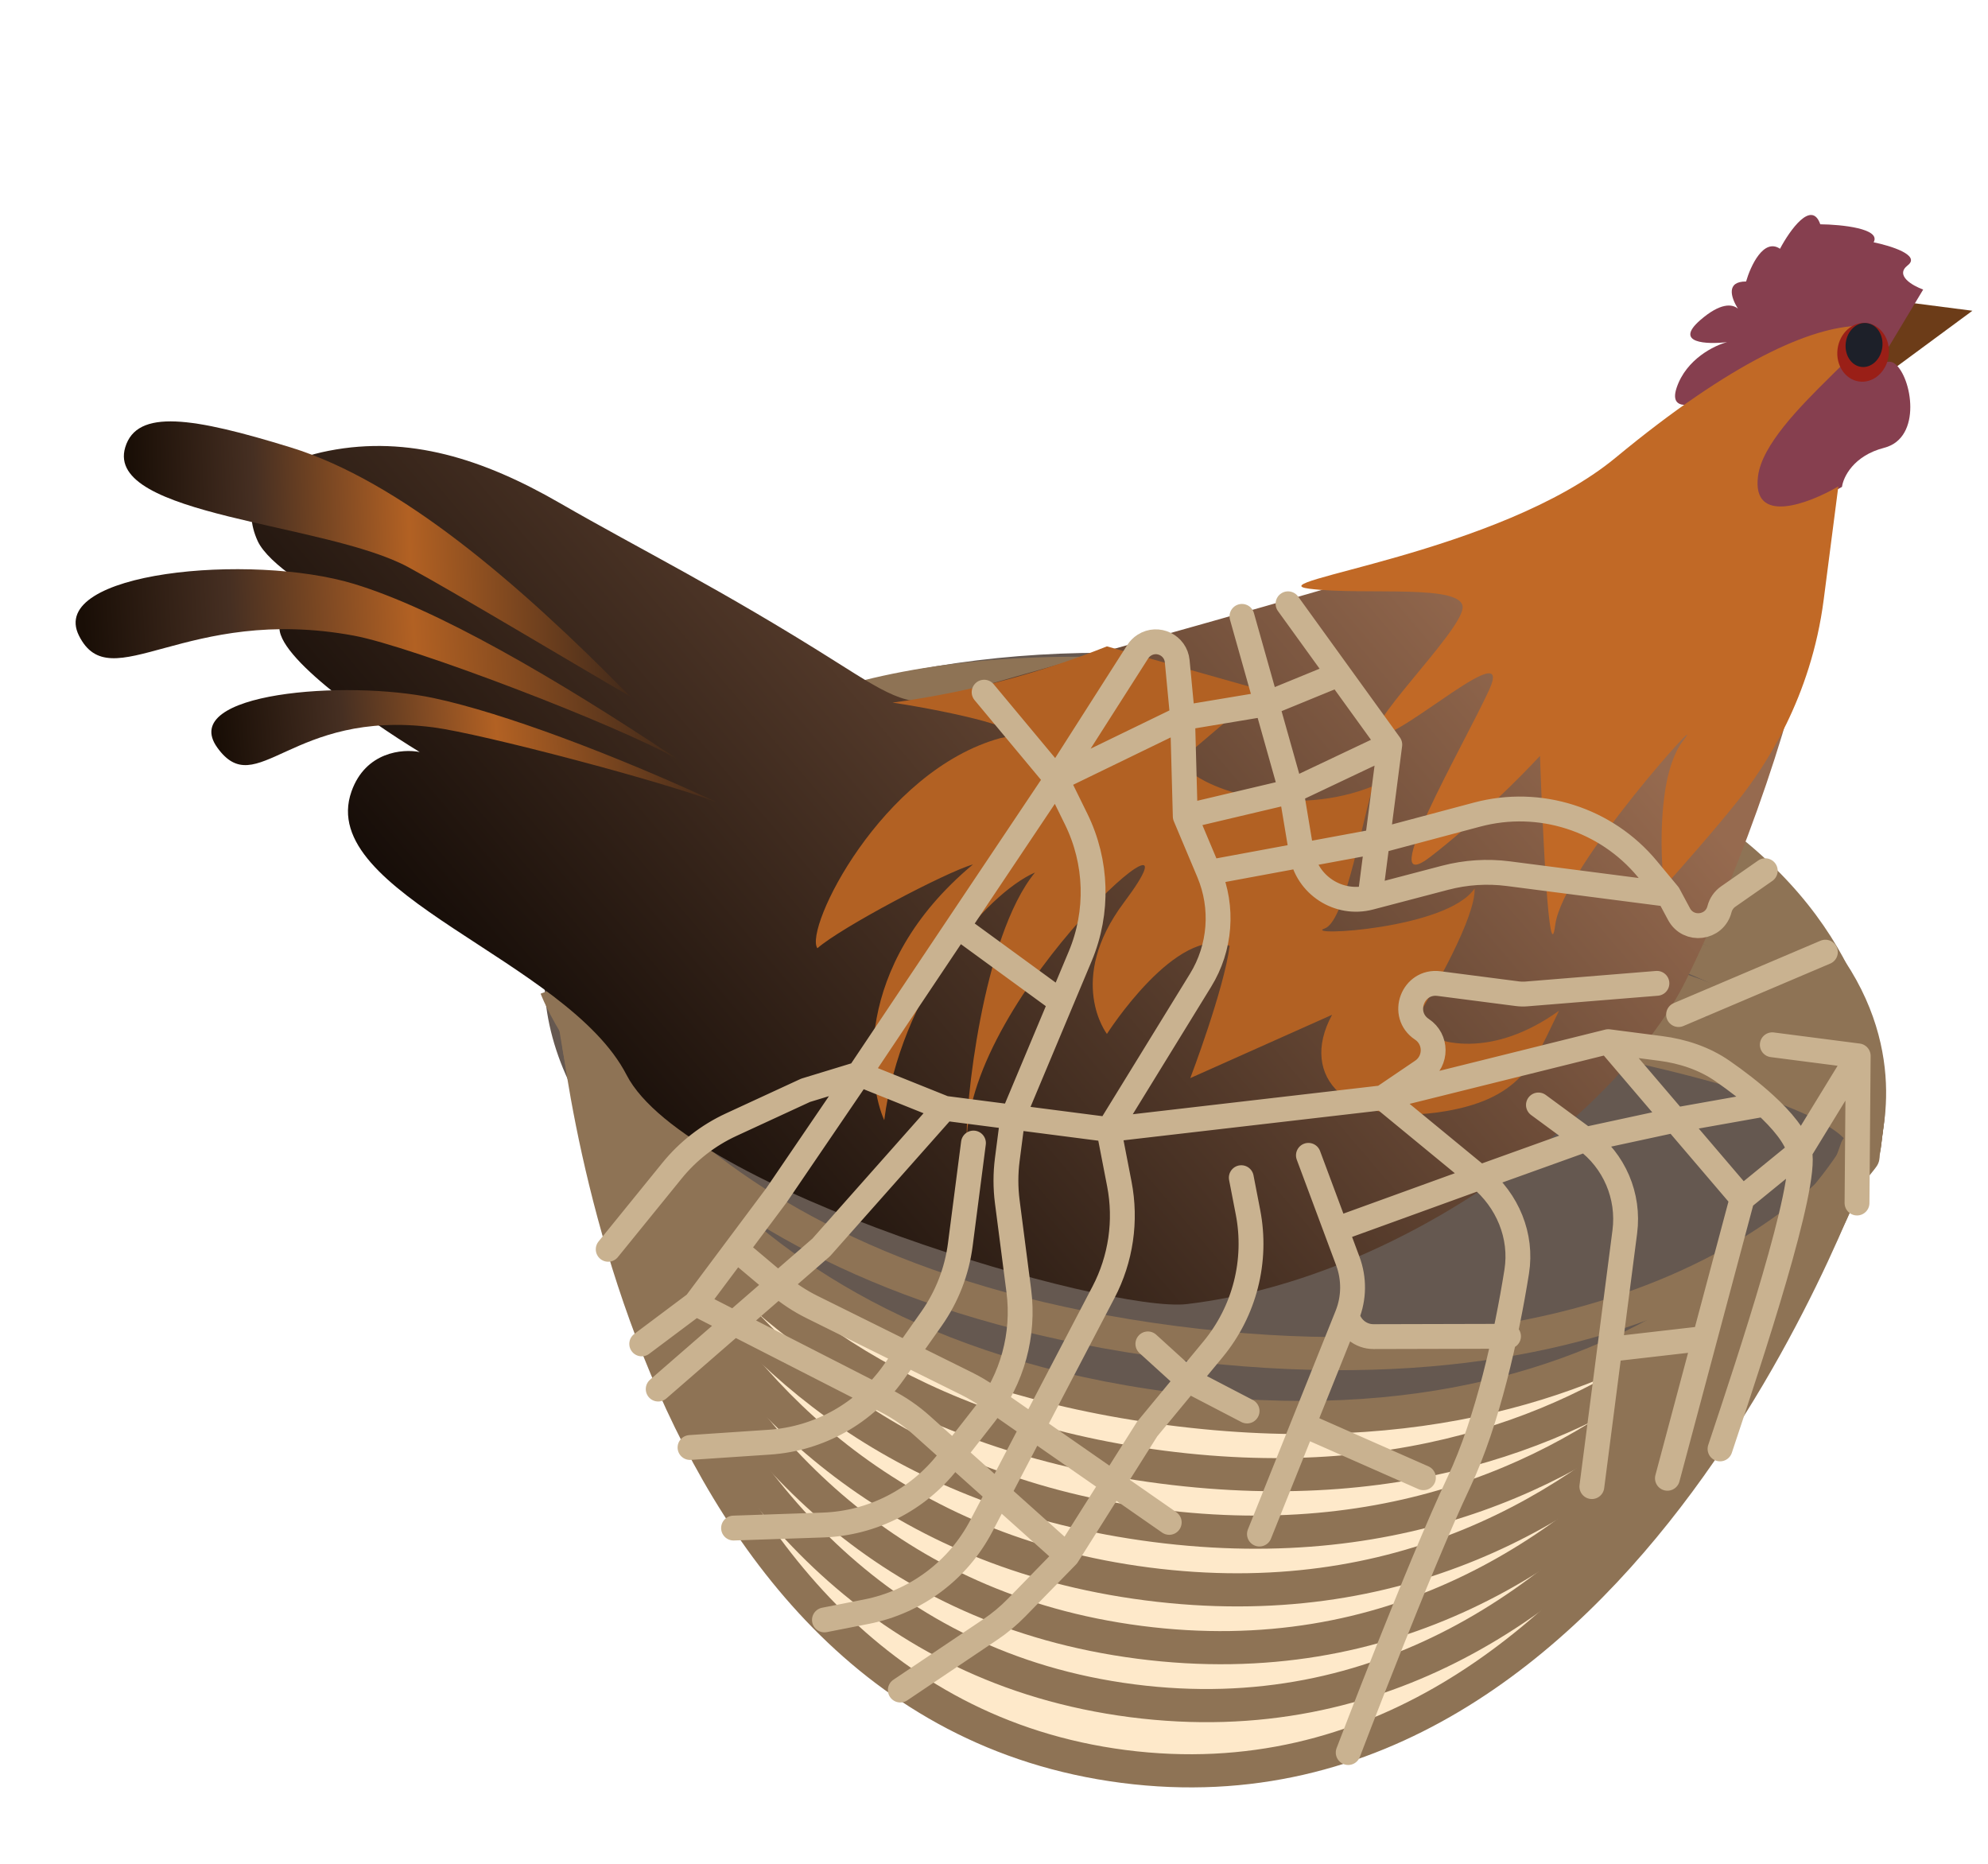 <?xml version="1.0" encoding="UTF-8"?> <svg xmlns="http://www.w3.org/2000/svg" width="240" height="225" viewBox="0 0 240 225" fill="none"><path d="M67.601 115.736L80.926 170.163C102.255 218.41 160.001 232.153 196.422 187.923L225.123 137.989L67.601 115.736Z" fill="#FEE9CA"></path><ellipse cx="79.982" cy="45.323" rx="79.982" ry="45.323" transform="matrix(-0.992 -0.128 -0.128 0.992 230.408 90.193)" fill="#655850"></ellipse><path d="M222.243 138.031C222.595 136.984 223.729 136.42 224.776 136.772C225.823 137.124 226.387 138.258 226.035 139.305L222.243 138.031ZM224.139 138.668C226.035 139.305 226.035 139.306 226.034 139.307C226.034 139.308 226.034 139.309 226.033 139.311C226.032 139.314 226.03 139.319 226.028 139.325C226.024 139.336 226.019 139.353 226.011 139.375C225.997 139.418 225.975 139.48 225.947 139.562C225.89 139.725 225.806 139.963 225.694 140.272C225.471 140.889 225.138 141.787 224.693 142.924C223.804 145.196 222.468 148.425 220.675 152.272C217.091 159.958 211.665 170.143 204.3 180.096C189.617 199.938 166.868 219.302 135.382 215.231L135.895 211.264C165.218 215.056 186.719 197.13 201.085 177.717C208.244 168.042 213.541 158.108 217.05 150.582C218.802 146.822 220.105 143.671 220.968 141.466C221.399 140.364 221.72 139.498 221.933 138.912C222.039 138.618 222.117 138.395 222.169 138.246C222.195 138.172 222.214 138.116 222.226 138.08C222.233 138.062 222.237 138.049 222.24 138.041C222.241 138.037 222.242 138.034 222.243 138.032C222.243 138.031 222.243 138.031 222.243 138.031C222.243 138.031 222.243 138.031 224.139 138.668ZM135.382 215.231C103.896 211.159 86.822 186.645 77.669 163.72C73.079 152.221 70.422 140.99 68.912 132.645C68.156 128.469 67.685 125.007 67.404 122.583C67.263 121.37 67.169 120.417 67.11 119.764C67.081 119.437 67.06 119.185 67.046 119.013C67.04 118.927 67.035 118.861 67.032 118.815C67.03 118.792 67.029 118.775 67.028 118.763C67.027 118.756 67.027 118.752 67.027 118.748C67.027 118.746 67.027 118.745 67.026 118.744C67.026 118.742 67.026 118.741 69.022 118.608C71.017 118.474 71.017 118.474 71.017 118.474C71.017 118.474 71.017 118.475 71.017 118.475C71.018 118.477 71.018 118.48 71.018 118.485C71.019 118.493 71.02 118.507 71.021 118.526C71.024 118.564 71.028 118.623 71.034 118.701C71.047 118.858 71.066 119.094 71.094 119.405C71.15 120.026 71.24 120.945 71.377 122.121C71.65 124.473 72.109 127.851 72.847 131.933C74.326 140.105 76.922 151.059 81.384 162.237C90.339 184.666 106.572 207.472 135.895 211.264L135.382 215.231Z" fill="#8E7355"></path><path d="M222.143 138.87C222.518 137.831 223.664 137.293 224.703 137.667C225.742 138.042 226.281 139.188 225.906 140.227L222.143 138.87ZM224.025 139.549C225.906 140.227 225.906 140.228 225.905 140.23C225.905 140.23 225.905 140.232 225.904 140.233C225.903 140.237 225.901 140.241 225.899 140.246C225.895 140.257 225.89 140.272 225.883 140.292C225.868 140.331 225.847 140.388 225.82 140.461C225.765 140.608 225.683 140.823 225.575 141.1C225.36 141.654 225.038 142.459 224.607 143.476C223.747 145.511 222.453 148.399 220.71 151.835C217.226 158.702 211.933 167.792 204.697 176.646C190.242 194.335 167.785 211.356 136.408 207.298L136.921 203.331C166.353 207.137 187.576 191.275 201.599 174.115C208.602 165.546 213.747 156.719 217.142 150.026C218.838 146.682 220.094 143.88 220.923 141.918C221.338 140.938 221.645 140.169 221.848 139.648C221.95 139.388 222.025 139.189 222.074 139.058C222.099 138.993 222.117 138.944 222.128 138.912C222.134 138.897 222.138 138.885 222.141 138.878C222.142 138.875 222.143 138.872 222.143 138.871C222.144 138.87 222.144 138.87 222.144 138.87C222.144 138.87 222.143 138.87 224.025 139.549ZM136.408 207.298C105.031 203.241 87.643 181.067 78.163 160.283C73.418 149.879 70.61 139.741 68.988 132.215C68.177 128.448 67.66 125.325 67.345 123.139C67.188 122.045 67.081 121.185 67.013 120.594C66.98 120.299 66.956 120.071 66.94 119.915C66.932 119.837 66.926 119.777 66.922 119.735C66.92 119.714 66.918 119.698 66.917 119.687C66.917 119.681 66.916 119.676 66.916 119.673C66.916 119.671 66.916 119.67 66.916 119.669C66.916 119.667 66.915 119.666 68.908 119.489C70.9 119.311 70.9 119.311 70.9 119.311C70.9 119.311 70.9 119.311 70.9 119.312C70.9 119.313 70.9 119.316 70.9 119.319C70.901 119.327 70.902 119.339 70.904 119.356C70.907 119.389 70.912 119.441 70.919 119.511C70.933 119.65 70.956 119.861 70.987 120.138C71.051 120.693 71.153 121.516 71.305 122.569C71.608 124.677 72.109 127.707 72.898 131.372C74.48 138.709 77.21 148.554 81.802 158.623C90.999 178.786 107.489 199.525 136.921 203.331L136.408 207.298Z" fill="#8E7355"></path><path d="M222.159 138.83C222.555 137.799 223.713 137.286 224.744 137.682C225.774 138.079 226.288 139.237 225.891 140.268L222.159 138.83ZM224.025 139.549C225.891 140.268 225.891 140.269 225.89 140.27C225.89 140.271 225.89 140.272 225.889 140.274C225.888 140.277 225.886 140.281 225.884 140.286C225.88 140.296 225.875 140.31 225.868 140.328C225.853 140.364 225.833 140.416 225.806 140.483C225.752 140.618 225.673 140.813 225.568 141.065C225.358 141.568 225.044 142.299 224.625 143.221C223.788 145.066 222.526 147.681 220.822 150.79C217.418 157.002 212.228 165.214 205.094 173.189C190.822 189.143 168.604 204.293 137.32 200.247L137.833 196.28C167.357 200.099 188.364 185.891 202.113 170.522C208.99 162.835 214.012 154.894 217.315 148.868C218.965 145.858 220.182 143.333 220.983 141.567C221.384 140.685 221.681 139.992 221.876 139.525C221.974 139.291 222.046 139.113 222.093 138.996C222.116 138.937 222.134 138.894 222.144 138.866C222.15 138.852 222.154 138.842 222.156 138.836C222.157 138.833 222.158 138.831 222.159 138.83C222.159 138.83 222.159 138.83 222.159 138.829C222.159 138.83 222.159 138.83 224.025 139.549ZM137.32 200.247C106.035 196.202 88.402 175.898 78.658 156.838C73.787 147.311 70.858 138.049 69.145 131.175C68.288 127.735 67.734 124.885 67.393 122.888C67.222 121.889 67.105 121.103 67.03 120.562C66.992 120.292 66.965 120.083 66.947 119.939C66.938 119.868 66.932 119.812 66.927 119.774C66.925 119.754 66.923 119.739 66.922 119.729C66.921 119.723 66.921 119.719 66.921 119.716C66.92 119.714 66.92 119.712 66.92 119.712C66.92 119.71 66.92 119.709 68.908 119.489C70.895 119.268 70.895 119.268 70.895 119.268C70.895 119.268 70.895 119.268 70.895 119.268C70.896 119.27 70.896 119.272 70.896 119.275C70.897 119.281 70.898 119.292 70.9 119.307C70.903 119.336 70.909 119.383 70.917 119.445C70.932 119.571 70.957 119.761 70.992 120.012C71.061 120.514 71.172 121.259 71.336 122.215C71.662 124.126 72.197 126.877 73.026 130.208C74.688 136.876 77.524 145.833 82.219 155.017C91.607 173.378 108.308 192.462 137.833 196.28L137.32 200.247Z" fill="#8E7355"></path><path d="M222.178 138.782C222.602 137.762 223.772 137.278 224.792 137.702C225.812 138.126 226.296 139.296 225.872 140.316L222.178 138.782ZM224.025 139.549C225.872 140.316 225.871 140.317 225.871 140.318C225.871 140.319 225.87 140.321 225.869 140.322C225.868 140.325 225.867 140.329 225.865 140.334C225.861 140.343 225.855 140.356 225.848 140.373C225.834 140.406 225.814 140.453 225.788 140.514C225.735 140.635 225.658 140.812 225.555 141.038C225.35 141.492 225.045 142.148 224.637 142.976C223.822 144.631 222.592 146.974 220.927 149.755C217.599 155.312 212.513 162.646 205.48 169.738C191.391 183.945 169.42 197.23 138.231 193.197L138.744 189.23C168.365 193.06 189.162 180.513 202.64 166.922C209.39 160.115 214.286 153.058 217.495 147.7C219.098 145.023 220.276 142.777 221.05 141.207C221.437 140.422 221.722 139.807 221.909 139.393C222.003 139.185 222.072 139.028 222.117 138.925C222.139 138.873 222.155 138.835 222.165 138.811C222.17 138.799 222.174 138.791 222.176 138.786C222.177 138.783 222.178 138.782 222.178 138.781C222.178 138.781 222.178 138.781 222.178 138.781C222.178 138.781 222.178 138.782 224.025 139.549ZM138.231 193.197C107.043 189.163 89.174 170.726 79.163 153.403C74.165 144.755 71.112 136.368 69.308 130.147C68.404 127.034 67.812 124.455 67.444 122.647C67.259 121.743 67.131 121.031 67.049 120.54C67.007 120.295 66.978 120.105 66.957 119.974C66.948 119.908 66.94 119.857 66.935 119.822C66.932 119.804 66.93 119.79 66.929 119.78C66.928 119.775 66.928 119.771 66.927 119.767C66.927 119.766 66.927 119.764 66.927 119.763C66.926 119.762 66.926 119.761 68.908 119.489C70.889 119.217 70.889 119.216 70.889 119.216C70.889 119.216 70.889 119.216 70.889 119.216C70.889 119.217 70.889 119.218 70.89 119.221C70.89 119.226 70.892 119.236 70.894 119.249C70.897 119.274 70.903 119.315 70.912 119.371C70.929 119.482 70.956 119.652 70.993 119.876C71.069 120.324 71.189 120.992 71.363 121.849C71.712 123.564 72.28 126.036 73.149 129.033C74.889 135.031 77.83 143.101 82.626 151.401C92.203 167.974 109.124 185.399 138.744 189.23L138.231 193.197Z" fill="#8E7355"></path><path d="M222.204 138.722C222.66 137.716 223.846 137.271 224.851 137.728C225.857 138.184 226.303 139.37 225.846 140.375L222.204 138.722ZM224.025 139.549C225.846 140.375 225.846 140.376 225.845 140.378C225.845 140.378 225.844 140.38 225.843 140.381C225.842 140.384 225.84 140.388 225.838 140.392C225.834 140.401 225.829 140.413 225.822 140.428C225.808 140.458 225.788 140.501 225.762 140.555C225.711 140.664 225.635 140.822 225.535 141.023C225.335 141.427 225.038 142.009 224.641 142.742C223.846 144.207 222.648 146.278 221.02 148.731C217.767 153.634 212.782 160.088 205.85 166.295C191.95 178.739 170.233 190.167 139.143 186.146L139.656 182.179C169.375 186.022 189.97 175.143 203.182 163.315C209.804 157.385 214.574 151.211 217.687 146.52C219.242 144.176 220.38 142.208 221.125 140.835C221.497 140.148 221.771 139.61 221.95 139.249C222.04 139.068 222.105 138.932 222.147 138.843C222.168 138.799 222.184 138.766 222.193 138.746C222.198 138.736 222.201 138.728 222.203 138.725C222.204 138.723 222.204 138.721 222.204 138.721C222.204 138.721 222.204 138.721 222.204 138.721C222.204 138.722 222.204 138.722 224.025 139.549ZM139.143 186.146C108.053 182.125 89.957 165.549 79.681 149.978C74.555 142.212 71.377 134.703 69.478 129.134C68.528 126.347 67.896 124.04 67.5 122.42C67.302 121.61 67.162 120.972 67.072 120.531C67.027 120.31 66.994 120.139 66.972 120.02C66.96 119.961 66.952 119.915 66.946 119.882C66.943 119.866 66.941 119.853 66.939 119.843C66.938 119.838 66.938 119.834 66.937 119.831C66.937 119.83 66.937 119.828 66.936 119.827C66.936 119.826 66.936 119.825 68.908 119.489C70.879 119.153 70.879 119.152 70.879 119.151C70.879 119.152 70.879 119.151 70.879 119.151C70.879 119.152 70.879 119.153 70.88 119.155C70.88 119.159 70.882 119.167 70.884 119.178C70.888 119.2 70.894 119.235 70.903 119.284C70.921 119.381 70.95 119.529 70.99 119.727C71.072 120.122 71.2 120.711 71.385 121.47C71.756 122.988 72.356 125.181 73.264 127.843C75.081 133.171 78.123 140.356 83.02 147.775C92.787 162.575 109.937 178.336 139.656 182.179L139.143 186.146Z" fill="#8E7355"></path><path d="M222.239 138.648C222.736 137.662 223.939 137.266 224.925 137.763C225.912 138.26 226.308 139.463 225.811 140.449L222.239 138.648ZM224.025 139.549C225.811 140.449 225.81 140.45 225.809 140.452C225.809 140.452 225.808 140.454 225.808 140.455C225.806 140.458 225.805 140.461 225.802 140.466C225.798 140.474 225.793 140.485 225.786 140.498C225.772 140.525 225.752 140.563 225.726 140.612C225.675 140.708 225.601 140.847 225.504 141.024C225.309 141.377 225.019 141.885 224.631 142.524C223.856 143.8 222.688 145.598 221.097 147.723C217.915 151.971 213.031 157.54 206.2 162.857C192.499 173.522 171.045 183.103 140.055 179.095L140.568 175.128C170.387 178.984 190.79 169.784 203.743 159.701C210.239 154.645 214.881 149.349 217.895 145.325C219.401 143.314 220.497 141.625 221.213 140.447C221.57 139.859 221.832 139.398 222.002 139.091C222.087 138.937 222.149 138.821 222.188 138.746C222.208 138.709 222.222 138.682 222.23 138.665C222.235 138.657 222.237 138.652 222.239 138.649C222.24 138.647 222.24 138.647 222.24 138.647C222.24 138.646 222.24 138.647 222.24 138.647C222.239 138.648 222.239 138.648 224.025 139.549ZM140.055 179.095C109.065 175.087 90.754 160.364 80.217 146.565C74.963 139.685 71.656 133.056 69.66 128.139C68.662 125.679 67.989 123.643 67.564 122.211C67.352 121.496 67.201 120.931 67.102 120.539C67.053 120.343 67.016 120.19 66.992 120.084C66.979 120.031 66.97 119.989 66.963 119.959C66.96 119.944 66.957 119.932 66.955 119.923C66.954 119.919 66.954 119.915 66.953 119.912C66.953 119.91 66.952 119.909 66.952 119.908C66.952 119.907 66.951 119.905 68.908 119.489C70.864 119.072 70.864 119.071 70.863 119.071C70.864 119.071 70.863 119.07 70.863 119.07C70.863 119.07 70.864 119.071 70.864 119.073C70.865 119.076 70.866 119.082 70.868 119.091C70.872 119.109 70.879 119.139 70.888 119.18C70.907 119.262 70.938 119.39 70.981 119.56C71.067 119.901 71.203 120.413 71.399 121.073C71.791 122.394 72.421 124.307 73.366 126.634C75.257 131.292 78.4 137.595 83.396 144.137C93.358 157.183 110.749 171.272 140.568 175.128L140.055 179.095Z" fill="#8E7355"></path><path d="M222.29 138.554C222.839 137.596 224.061 137.264 225.019 137.814C225.978 138.363 226.309 139.585 225.76 140.543L222.29 138.554ZM224.025 139.549C225.76 140.543 225.759 140.545 225.759 140.546C225.758 140.547 225.757 140.548 225.757 140.549C225.755 140.552 225.753 140.555 225.751 140.559C225.747 140.567 225.741 140.576 225.734 140.589C225.72 140.613 225.7 140.646 225.674 140.688C225.624 140.773 225.551 140.892 225.455 141.044C225.264 141.348 224.981 141.782 224.602 142.325C223.846 143.412 222.706 144.937 221.15 146.732C218.038 150.322 213.253 155.003 206.526 159.425C193.037 168.292 171.857 176.039 140.967 172.044L141.48 168.077C171.398 171.946 191.619 164.437 204.329 156.083C210.701 151.894 215.215 147.472 218.127 144.112C219.583 142.433 220.636 141.021 221.32 140.039C221.662 139.549 221.911 139.166 222.071 138.912C222.151 138.784 222.209 138.689 222.245 138.629C222.264 138.599 222.276 138.577 222.284 138.565C222.287 138.558 222.29 138.554 222.291 138.553C222.291 138.552 222.291 138.552 222.291 138.552C222.291 138.552 222.291 138.553 222.291 138.553C222.29 138.553 222.29 138.554 224.025 139.549ZM140.967 172.044C110.076 168.049 91.564 155.17 80.775 143.163C75.394 137.175 71.957 131.431 69.861 127.167C68.812 125.035 68.098 123.27 67.643 122.027C67.415 121.406 67.252 120.914 67.144 120.571C67.09 120.4 67.05 120.266 67.022 120.171C67.009 120.124 66.998 120.087 66.99 120.06C66.987 120.046 66.984 120.035 66.981 120.027C66.98 120.022 66.979 120.019 66.978 120.016C66.978 120.014 66.978 120.013 66.977 120.012C66.977 120.01 66.977 120.009 68.908 119.489C70.839 118.969 70.838 118.967 70.838 118.967C70.838 118.966 70.838 118.966 70.838 118.966C70.838 118.965 70.838 118.966 70.838 118.967C70.839 118.968 70.84 118.973 70.842 118.98C70.846 118.994 70.853 119.018 70.863 119.052C70.882 119.119 70.914 119.226 70.959 119.37C71.05 119.656 71.193 120.09 71.399 120.651C71.81 121.774 72.47 123.408 73.451 125.402C75.412 129.392 78.653 134.817 83.75 140.489C93.916 151.802 111.562 164.208 141.48 168.077L140.967 172.044Z" fill="#8E7355"></path><path d="M223.267 138.517C223.9 137.612 225.147 137.391 226.052 138.024C226.957 138.656 227.178 139.903 226.546 140.809L223.267 138.517ZM224.906 139.663C226.546 140.809 226.545 140.81 226.544 140.811C226.543 140.812 226.542 140.814 226.541 140.815C226.539 140.817 226.537 140.82 226.535 140.824C226.53 140.831 226.524 140.839 226.516 140.85C226.501 140.871 226.481 140.899 226.455 140.934C226.403 141.004 226.33 141.102 226.234 141.226C226.043 141.473 225.763 141.823 225.388 142.258C224.64 143.129 223.514 144.341 221.974 145.76C218.894 148.598 214.154 152.259 207.453 155.651C194.027 162.446 172.845 168.102 141.552 164.055L142.065 160.088C172.618 164.039 192.984 158.491 205.646 152.082C211.988 148.872 216.427 145.431 219.264 142.818C220.683 141.511 221.701 140.411 222.356 139.649C222.684 139.269 222.92 138.973 223.071 138.779C223.146 138.682 223.199 138.61 223.232 138.565C223.248 138.543 223.259 138.528 223.265 138.52C223.268 138.516 223.269 138.514 223.27 138.513C223.27 138.513 223.27 138.513 223.269 138.514C223.269 138.514 223.269 138.515 223.268 138.515C223.268 138.516 223.267 138.517 224.906 139.663ZM141.552 164.055C110.259 160.008 91.213 149.15 79.957 139.163C74.339 134.178 70.687 129.432 68.429 125.903C67.301 124.139 66.521 122.68 66.019 121.648C65.767 121.132 65.585 120.723 65.463 120.435C65.402 120.291 65.356 120.177 65.324 120.096C65.308 120.056 65.295 120.023 65.286 119.999C65.281 119.987 65.278 119.977 65.275 119.969C65.273 119.965 65.272 119.962 65.271 119.959C65.27 119.958 65.269 119.956 65.269 119.955C65.269 119.953 65.268 119.952 67.145 119.261C69.022 118.57 69.021 118.569 69.021 118.567C69.021 118.567 69.02 118.566 69.02 118.566C69.02 118.565 69.02 118.565 69.02 118.565C69.02 118.566 69.021 118.568 69.023 118.573C69.027 118.582 69.033 118.6 69.043 118.626C69.064 118.677 69.097 118.76 69.145 118.873C69.241 119.099 69.395 119.445 69.615 119.897C70.054 120.799 70.759 122.123 71.799 123.748C73.877 126.996 77.295 131.453 82.612 136.171C93.227 145.59 111.512 156.137 142.065 160.088L141.552 164.055Z" fill="#8E7355"></path><path d="M223.2 138.001C222.318 138.666 222.142 139.92 222.807 140.802C223.472 141.684 224.726 141.86 225.608 141.195L223.2 138.001ZM224.404 139.598C225.608 141.195 225.611 141.193 225.614 141.19C225.616 141.189 225.619 141.187 225.621 141.185C225.625 141.182 225.63 141.178 225.635 141.174C225.645 141.167 225.655 141.158 225.667 141.149C225.69 141.131 225.717 141.109 225.746 141.083C225.804 141.033 225.875 140.968 225.954 140.889C226.109 140.732 226.303 140.507 226.488 140.214C226.866 139.615 227.21 138.704 227.043 137.571C226.721 135.393 224.701 133.385 220.684 131.386C212.437 127.283 193.007 121.872 148.204 116.078L147.691 120.045C192.533 125.844 211.331 131.201 218.902 134.968C222.793 136.904 223.078 138.107 223.086 138.155C223.086 138.16 223.084 138.142 223.091 138.115C223.094 138.104 223.097 138.096 223.099 138.09C223.102 138.085 223.103 138.082 223.104 138.082C223.104 138.082 223.103 138.082 223.103 138.083C223.103 138.083 223.104 138.082 223.107 138.078C223.111 138.074 223.119 138.067 223.133 138.055C223.14 138.049 223.149 138.041 223.16 138.032C223.165 138.028 223.172 138.023 223.178 138.018C223.182 138.015 223.185 138.012 223.189 138.01C223.191 138.008 223.193 138.006 223.194 138.005C223.197 138.003 223.2 138.001 224.404 139.598ZM148.204 116.078C103.402 110.284 83.235 110.574 74.216 112.445C69.822 113.356 67.357 114.784 66.492 116.808C66.042 117.862 66.144 118.83 66.356 119.505C66.46 119.836 66.592 120.103 66.701 120.294C66.757 120.391 66.809 120.471 66.853 120.535C66.875 120.567 66.895 120.595 66.912 120.619C66.921 120.631 66.93 120.641 66.937 120.651C66.941 120.656 66.944 120.661 66.948 120.665C66.95 120.668 66.952 120.671 66.953 120.672C66.955 120.675 66.958 120.678 68.528 119.44C70.099 118.202 70.101 118.205 70.103 118.207C70.104 118.208 70.106 118.211 70.108 118.213C70.111 118.217 70.113 118.22 70.116 118.224C70.121 118.23 70.126 118.236 70.13 118.242C70.138 118.254 70.145 118.263 70.15 118.271C70.161 118.286 70.167 118.295 70.169 118.3C70.172 118.304 70.172 118.306 70.172 118.305C70.172 118.305 70.172 118.304 70.172 118.305C70.172 118.305 70.173 118.308 70.174 118.314C70.175 118.32 70.176 118.328 70.175 118.34C70.175 118.368 70.169 118.385 70.171 118.38C70.19 118.335 70.772 117.244 75.028 116.362C83.307 114.645 102.85 114.246 147.691 120.045L148.204 116.078Z" fill="#8E7355"></path><path d="M222.901 139.184C222.641 140.257 223.3 141.339 224.374 141.599C225.447 141.859 226.528 141.199 226.788 140.126L222.901 139.184ZM224.845 139.655C226.788 140.126 226.789 140.124 226.789 140.122C226.79 140.121 226.79 140.119 226.791 140.117C226.791 140.113 226.792 140.109 226.794 140.104C226.796 140.094 226.799 140.081 226.803 140.065C226.81 140.034 226.819 139.991 226.831 139.938C226.853 139.831 226.883 139.681 226.918 139.491C226.987 139.11 227.073 138.565 227.15 137.877C227.303 136.502 227.42 134.548 227.287 132.18C227.021 127.44 225.752 121.024 221.763 114.27C213.745 100.694 195.083 86.297 153.204 80.881L152.691 84.848C193.867 90.173 211.153 104.171 218.319 116.304C221.923 122.406 223.056 128.174 223.293 132.404C223.412 134.52 223.306 136.248 223.174 137.433C223.108 138.026 223.036 138.481 222.982 138.779C222.955 138.929 222.932 139.039 222.918 139.107C222.911 139.141 222.905 139.165 222.902 139.178C222.901 139.184 222.9 139.188 222.9 139.189C222.9 139.19 222.9 139.189 222.9 139.189C222.9 139.188 222.9 139.187 222.9 139.187C222.901 139.185 222.901 139.184 224.845 139.655ZM153.204 80.881C111.326 75.465 89.615 84.641 78.407 95.731C72.831 101.248 69.972 107.13 68.509 111.646C67.778 113.903 67.394 115.822 67.192 117.191C67.092 117.876 67.036 118.425 67.006 118.811C66.991 119.004 66.982 119.157 66.977 119.265C66.974 119.32 66.972 119.363 66.971 119.396C66.971 119.412 66.97 119.425 66.97 119.435C66.97 119.44 66.97 119.445 66.97 119.449C66.97 119.451 66.97 119.453 66.97 119.454C66.97 119.456 66.97 119.458 68.969 119.497C70.969 119.536 70.969 119.537 70.969 119.539C70.969 119.539 70.969 119.54 70.969 119.541C70.969 119.541 70.969 119.542 70.969 119.541C70.969 119.54 70.969 119.536 70.969 119.529C70.969 119.516 70.97 119.492 70.972 119.457C70.975 119.387 70.982 119.275 70.994 119.124C71.017 118.821 71.063 118.363 71.15 117.773C71.323 116.594 71.661 114.895 72.314 112.879C73.62 108.848 76.183 103.559 81.22 98.575C91.237 88.663 111.516 79.523 152.691 84.848L153.204 80.881Z" fill="#8E7355"></path><path d="M222.565 138.812C222.131 139.827 222.602 141.003 223.618 141.437C224.634 141.871 225.809 141.4 226.243 140.384L222.565 138.812ZM224.404 139.598C226.243 140.384 226.244 140.382 226.245 140.38C226.245 140.379 226.246 140.377 226.247 140.375C226.249 140.371 226.25 140.367 226.252 140.362C226.257 140.353 226.262 140.34 226.268 140.326C226.28 140.296 226.295 140.257 226.314 140.209C226.352 140.112 226.402 139.977 226.462 139.806C226.581 139.465 226.737 138.98 226.897 138.367C227.218 137.142 227.56 135.401 227.667 133.282C227.883 129.031 227.152 123.268 223.44 117.156C216.02 104.94 197.099 91.934 152.08 86.112L151.567 90.079C196.191 95.85 213.561 108.595 220.021 119.232C223.248 124.546 223.855 129.485 223.672 133.08C223.581 134.883 223.29 136.351 223.027 137.354C222.896 137.855 222.773 138.238 222.686 138.487C222.642 138.612 222.608 138.702 222.587 138.757C222.576 138.785 222.569 138.803 222.565 138.812C222.563 138.817 222.562 138.819 222.562 138.819C222.562 138.819 222.562 138.818 222.563 138.817C222.563 138.816 222.564 138.815 222.564 138.815C222.565 138.813 222.565 138.812 224.404 139.598ZM152.08 86.112C107.06 80.29 85.453 88.055 75.17 97.981C70.025 102.948 67.852 108.336 66.979 112.502C66.544 114.579 66.432 116.349 66.431 117.615C66.43 118.248 66.457 118.757 66.485 119.118C66.499 119.298 66.514 119.442 66.526 119.545C66.532 119.597 66.537 119.638 66.541 119.67C66.543 119.685 66.545 119.698 66.546 119.709C66.547 119.714 66.548 119.719 66.548 119.723C66.549 119.725 66.549 119.727 66.549 119.728C66.549 119.73 66.55 119.732 68.528 119.44C70.507 119.147 70.507 119.149 70.507 119.151C70.507 119.151 70.507 119.152 70.508 119.153C70.508 119.154 70.508 119.155 70.508 119.155C70.508 119.155 70.508 119.153 70.507 119.148C70.506 119.138 70.503 119.118 70.5 119.089C70.493 119.031 70.483 118.934 70.473 118.803C70.452 118.54 70.43 118.138 70.431 117.62C70.432 116.583 70.524 115.09 70.894 113.322C71.632 109.8 73.475 105.178 77.948 100.859C86.902 92.216 106.942 84.308 151.567 90.079L152.08 86.112Z" fill="#8E7355"></path><path d="M222.59 138.755C222.125 139.757 222.56 140.946 223.562 141.412C224.563 141.877 225.753 141.442 226.218 140.441L222.59 138.755ZM224.404 139.598C226.218 140.441 226.219 140.438 226.22 140.436C226.221 140.435 226.222 140.433 226.222 140.431C226.224 140.427 226.226 140.423 226.228 140.418C226.233 140.409 226.238 140.397 226.244 140.383C226.257 140.355 226.273 140.318 226.292 140.273C226.33 140.182 226.38 140.058 226.439 139.901C226.557 139.587 226.71 139.144 226.865 138.585C227.175 137.469 227.499 135.884 227.579 133.952C227.74 130.066 226.91 124.828 223.095 119.266C215.51 108.209 196.475 96.334 151.51 90.519L150.997 94.486C195.676 100.264 213.216 111.936 219.796 121.529C223.063 126.292 223.712 130.654 223.582 133.787C223.517 135.365 223.253 136.644 223.011 137.515C222.89 137.949 222.776 138.28 222.696 138.492C222.656 138.598 222.625 138.674 222.606 138.719C222.597 138.741 222.59 138.755 222.588 138.762C222.586 138.765 222.586 138.766 222.586 138.765C222.586 138.764 222.587 138.763 222.588 138.762C222.588 138.761 222.589 138.759 222.589 138.759C222.59 138.757 222.59 138.755 224.404 139.598ZM151.51 90.519C106.545 84.704 85.115 91.346 74.967 100.11C69.862 104.518 67.727 109.373 66.894 113.172C66.48 115.061 66.39 116.676 66.406 117.834C66.414 118.414 66.449 118.882 66.483 119.215C66.5 119.382 66.517 119.515 66.531 119.612C66.538 119.661 66.544 119.7 66.549 119.731C66.552 119.746 66.554 119.759 66.556 119.769C66.556 119.774 66.557 119.779 66.558 119.783C66.558 119.785 66.559 119.788 66.559 119.789C66.559 119.791 66.56 119.793 68.528 119.44C70.497 119.086 70.497 119.088 70.498 119.09C70.498 119.091 70.498 119.092 70.498 119.093C70.498 119.095 70.499 119.096 70.499 119.096C70.499 119.098 70.499 119.096 70.498 119.093C70.497 119.086 70.495 119.071 70.491 119.047C70.484 118.999 70.474 118.918 70.462 118.805C70.439 118.579 70.412 118.231 70.406 117.779C70.394 116.876 70.463 115.571 70.802 114.029C71.473 110.966 73.21 106.912 77.582 103.137C86.385 95.534 106.318 88.708 150.997 94.486L151.51 90.519Z" fill="#8E7355"></path><path d="M222.632 138.671C222.12 139.649 222.498 140.858 223.477 141.37C224.456 141.882 225.664 141.504 226.176 140.525L222.632 138.671ZM224.404 139.598C226.176 140.525 226.178 140.523 226.179 140.52C226.179 140.52 226.181 140.517 226.182 140.515C226.184 140.511 226.186 140.507 226.188 140.502C226.193 140.493 226.199 140.481 226.206 140.468C226.219 140.441 226.236 140.407 226.255 140.365C226.294 140.282 226.346 140.169 226.405 140.029C226.522 139.747 226.672 139.353 226.823 138.857C227.123 137.867 227.427 136.463 227.473 134.75C227.567 131.283 226.599 126.675 222.661 121.787C214.889 112.141 195.733 101.614 150.826 95.807L150.313 99.774C195.049 105.559 212.811 115.937 219.546 124.296C222.861 128.411 223.544 132.081 223.474 134.642C223.439 135.942 223.209 136.99 222.994 137.697C222.887 138.05 222.785 138.316 222.715 138.483C222.68 138.566 222.654 138.625 222.639 138.657C222.631 138.672 222.626 138.682 222.625 138.684C222.625 138.685 222.625 138.685 222.626 138.683C222.627 138.682 222.627 138.68 222.628 138.678C222.629 138.677 222.63 138.675 222.63 138.675C222.631 138.673 222.632 138.671 224.404 139.598ZM150.826 95.807C105.918 89.999 84.715 95.306 74.745 102.658C69.693 106.384 67.585 110.594 66.794 113.97C66.403 115.639 66.34 117.074 66.378 118.108C66.397 118.626 66.442 119.045 66.484 119.347C66.505 119.499 66.526 119.621 66.543 119.711C66.552 119.756 66.559 119.794 66.565 119.823C66.568 119.837 66.571 119.85 66.573 119.86C66.574 119.866 66.575 119.87 66.576 119.875C66.577 119.877 66.577 119.88 66.578 119.881C66.578 119.883 66.579 119.886 68.528 119.44C70.478 118.994 70.478 118.996 70.479 118.998C70.479 118.999 70.48 119.001 70.48 119.002C70.48 119.004 70.481 119.006 70.481 119.007C70.481 119.009 70.481 119.01 70.481 119.009C70.481 119.006 70.479 118.996 70.475 118.979C70.469 118.944 70.458 118.881 70.445 118.791C70.42 118.612 70.389 118.329 70.375 117.96C70.348 117.221 70.391 116.15 70.688 114.883C71.273 112.389 72.867 109.013 77.119 105.877C85.759 99.506 105.576 93.988 150.313 99.774L150.826 95.807Z" fill="#8E7355"></path><path d="M222.694 138.56C222.121 139.505 222.422 140.735 223.367 141.308C224.311 141.881 225.541 141.58 226.114 140.635L222.694 138.56ZM224.404 139.598C226.114 140.635 226.116 140.633 226.117 140.63C226.118 140.629 226.119 140.627 226.121 140.625C226.123 140.621 226.126 140.616 226.128 140.612C226.134 140.602 226.14 140.591 226.148 140.578C226.163 140.553 226.18 140.521 226.201 140.483C226.243 140.407 226.296 140.305 226.356 140.18C226.476 139.929 226.626 139.582 226.773 139.146C227.068 138.275 227.356 137.043 227.367 135.536C227.388 132.46 226.251 128.487 222.199 124.296C214.259 116.081 195.003 106.896 150.142 101.095L149.629 105.062C194.412 110.853 212.415 119.928 219.323 127.075C222.696 130.565 223.38 133.548 223.367 135.508C223.36 136.519 223.167 137.325 222.985 137.863C222.894 138.131 222.807 138.33 222.749 138.45C222.72 138.511 222.699 138.551 222.689 138.569C222.683 138.579 222.681 138.583 222.682 138.581C222.682 138.581 222.684 138.579 222.686 138.575C222.687 138.573 222.688 138.571 222.689 138.569C222.69 138.568 222.691 138.565 222.692 138.565C222.693 138.563 222.694 138.56 224.404 139.598ZM150.142 101.095C105.281 95.293 84.322 99.277 74.553 105.202C69.569 108.225 67.458 111.778 66.697 114.758C66.323 116.218 66.288 117.483 66.352 118.4C66.384 118.859 66.441 119.233 66.493 119.506C66.519 119.643 66.545 119.754 66.565 119.838C66.576 119.881 66.585 119.916 66.593 119.944C66.597 119.958 66.6 119.971 66.603 119.982C66.605 119.987 66.606 119.992 66.607 119.996C66.608 119.998 66.609 120.001 66.609 120.003C66.61 120.005 66.611 120.008 68.528 119.44C70.446 118.871 70.447 118.874 70.447 118.876C70.448 118.877 70.448 118.879 70.449 118.881C70.449 118.884 70.45 118.886 70.451 118.888C70.452 118.892 70.452 118.894 70.453 118.895C70.453 118.896 70.452 118.892 70.449 118.882C70.444 118.861 70.434 118.817 70.421 118.751C70.396 118.62 70.362 118.405 70.343 118.123C70.303 117.556 70.321 116.728 70.572 115.749C71.058 113.849 72.478 111.138 76.628 108.622C85.127 103.467 104.846 99.27 149.629 105.062L150.142 101.095Z" fill="#8E7355"></path><path d="M222.793 138.413C222.139 139.303 222.33 140.555 223.219 141.209C224.109 141.864 225.361 141.673 226.015 140.783L222.793 138.413ZM224.404 139.598C226.015 140.783 226.017 140.78 226.019 140.777C226.02 140.776 226.022 140.774 226.024 140.772C226.027 140.768 226.03 140.763 226.033 140.758C226.04 140.749 226.048 140.738 226.056 140.726C226.073 140.702 226.093 140.672 226.116 140.638C226.161 140.568 226.217 140.478 226.281 140.368C226.407 140.147 226.562 139.843 226.711 139.463C227.01 138.701 227.29 137.624 227.26 136.302C227.196 133.577 225.835 130.255 221.703 126.796C217.618 123.375 210.735 119.735 199.36 116.226C187.963 112.71 171.938 109.29 149.458 106.383L148.945 110.35C171.288 113.239 187.073 116.622 198.181 120.048C209.311 123.482 215.626 126.925 219.136 129.863C222.599 132.763 223.23 135.075 223.261 136.395C223.277 137.095 223.129 137.642 222.988 138C222.918 138.18 222.85 138.309 222.808 138.382C222.788 138.418 222.774 138.439 222.77 138.445C222.768 138.448 222.769 138.446 222.773 138.441C222.775 138.439 222.777 138.435 222.78 138.43C222.782 138.428 222.784 138.425 222.786 138.422C222.787 138.421 222.789 138.419 222.789 138.418C222.791 138.416 222.793 138.413 224.404 139.598ZM149.458 106.383C126.979 103.476 110.61 102.707 98.694 103.208C86.801 103.708 79.219 105.477 74.397 107.746C69.522 110.04 67.359 112.907 66.605 115.526C66.24 116.797 66.236 117.91 66.332 118.722C66.379 119.128 66.452 119.461 66.518 119.707C66.551 119.83 66.582 119.931 66.609 120.01C66.622 120.049 66.634 120.083 66.644 120.111C66.649 120.124 66.654 120.137 66.658 120.148C66.66 120.153 66.662 120.158 66.664 120.163C66.665 120.165 66.666 120.168 66.666 120.17C66.667 120.173 66.669 120.176 68.528 119.44C70.388 118.704 70.389 118.707 70.39 118.709C70.391 118.71 70.392 118.713 70.392 118.715C70.394 118.718 70.395 118.721 70.396 118.724C70.398 118.729 70.399 118.733 70.4 118.736C70.403 118.742 70.403 118.743 70.402 118.74C70.4 118.734 70.392 118.71 70.381 118.669C70.359 118.589 70.327 118.446 70.304 118.255C70.259 117.873 70.255 117.306 70.449 116.633C70.814 115.364 72.013 113.289 76.1 111.365C80.241 109.417 87.225 107.693 98.862 107.204C110.476 106.716 126.603 107.461 148.945 110.35L149.458 106.383Z" fill="#8E7355"></path><path d="M222.961 138.214C222.196 139.011 222.223 140.277 223.02 141.042C223.818 141.806 225.084 141.779 225.848 140.982L222.961 138.214ZM224.404 139.598C225.848 140.982 225.85 140.979 225.853 140.977C225.854 140.976 225.857 140.973 225.859 140.971C225.862 140.967 225.866 140.963 225.87 140.958C225.879 140.949 225.888 140.939 225.898 140.928C225.918 140.906 225.941 140.88 225.967 140.849C226.019 140.788 226.082 140.709 226.152 140.614C226.29 140.424 226.46 140.162 226.62 139.831C226.943 139.165 227.234 138.209 227.148 137.03C226.972 134.609 225.297 131.975 221.166 129.296C217.024 126.609 210.104 123.663 198.702 120.665C187.275 117.66 171.236 114.576 148.774 111.671L148.261 115.638C170.621 118.53 186.479 121.587 197.685 124.533C208.916 127.486 215.366 130.301 218.989 132.652C222.624 135.009 223.112 136.687 223.158 137.319C223.184 137.667 223.1 137.923 223.02 138.087C222.98 138.171 222.941 138.228 222.922 138.254C222.913 138.266 222.91 138.27 222.915 138.264C222.917 138.261 222.922 138.255 222.93 138.247C222.933 138.243 222.938 138.238 222.943 138.232C222.946 138.23 222.948 138.227 222.951 138.224C222.953 138.222 222.955 138.22 222.956 138.219C222.958 138.216 222.961 138.214 224.404 139.598ZM148.774 111.671C126.312 108.766 110.017 107.669 98.201 107.668C86.412 107.667 78.97 108.756 74.281 110.3C69.604 111.84 67.314 113.962 66.528 116.258C66.145 117.376 66.183 118.375 66.326 119.101C66.397 119.462 66.494 119.759 66.58 119.978C66.623 120.088 66.664 120.18 66.698 120.252C66.716 120.288 66.732 120.32 66.745 120.346C66.752 120.359 66.758 120.372 66.764 120.382C66.767 120.388 66.77 120.393 66.773 120.398C66.774 120.4 66.776 120.403 66.776 120.405C66.778 120.408 66.78 120.411 68.528 119.44C70.277 118.468 70.278 118.472 70.28 118.475C70.281 118.475 70.282 118.478 70.283 118.48C70.285 118.484 70.287 118.488 70.289 118.491C70.292 118.497 70.295 118.503 70.298 118.508C70.303 118.518 70.306 118.525 70.308 118.528C70.312 118.536 70.309 118.531 70.304 118.517C70.292 118.487 70.269 118.422 70.251 118.33C70.216 118.151 70.2 117.883 70.313 117.553C70.518 116.953 71.417 115.455 75.532 114.099C79.635 112.748 86.588 111.667 98.201 111.668C109.788 111.669 125.901 112.746 148.261 115.638L148.774 111.671Z" fill="#8E7355"></path><path d="M203.447 118.518C210.407 104.494 217.471 83.981 218.673 73.533L166.829 69.069C150.973 73.888 119.047 82.498 114.543 84.067C110.039 85.635 107.753 84.214 100.962 79.917C87.005 71.084 77.346 66.36 67.549 60.71C58.335 55.397 49.34 52.531 39.687 54.419C30.034 56.307 29.362 61.506 31.109 65.316C32.367 68.06 38.321 71.919 42.242 73.345C39.441 72.599 35.17 72.254 33.867 75.172C32.354 78.561 44.436 86.993 50.666 90.786C48.628 90.373 44.129 90.747 42.433 95.546C38.073 107.885 68.482 115.85 75.643 129.769C82.804 143.689 133.802 158.569 143.305 157.428C170.612 154.148 196.175 133.17 203.447 118.518Z" fill="url(#paint0_linear_522_70202)"></path><path d="M35.077 54.007C48.264 58.067 62.521 70.304 76.065 84.066C69.174 80.082 55.223 71.699 49.334 68.493C39.354 63.061 12.622 62.336 15.117 54.007C16.527 49.298 23.315 50.385 35.077 54.007Z" fill="url(#paint1_linear_522_70202)"></path><path d="M42.73 70.486C52.689 73.504 67.012 81.803 81.724 91.611C74.431 87.461 49.682 78.025 42.73 76.737C22.359 72.965 13.386 84.443 9.533 76.737C5.68 69.031 30.281 66.713 42.73 70.486Z" fill="url(#paint2_linear_522_70202)"></path><path d="M52.295 84.258C60.688 86.031 74.23 91.129 86.627 96.892C80.482 94.454 58.154 88.561 52.295 87.804C35.129 85.588 30.997 96.892 26.228 90.243C21.46 83.593 41.805 82.041 52.295 84.258Z" fill="url(#paint3_linear_522_70202)"></path><path d="M238.116 37.515L229.303 36.376L225.477 41.706L226.229 46.283L238.116 37.515Z" fill="#6C3C18"></path><path d="M202.418 46.788C201.257 50.222 205.459 48.674 207.706 47.471L209.028 47.642L208.526 61.915L215.136 62.77L222.373 58.778C222.525 57.602 223.756 55.014 227.464 54.059C232.099 52.867 230.807 45.531 228.775 43.923C227.964 43.282 226.95 43.929 226.011 45L228.178 41.606L232.175 34.955C230.891 34.49 228.721 33.253 230.313 32.026C231.906 30.798 228.229 29.665 226.192 29.252C227.125 27.581 222.288 27.105 219.752 27.076C218.707 24.073 216.075 27.795 214.89 30.031C212.911 28.7 211.335 32.11 210.795 33.982C208.368 33.971 208.949 35.871 209.806 37.259C209.103 36.67 207.677 36.545 205.263 38.643C202.033 41.451 206.077 41.586 208.504 41.302C206.959 41.7 203.579 43.353 202.418 46.788Z" fill="#863F4F"></path><path d="M174.544 134.139C184.074 132.504 185.373 127.774 188.209 122.017C180.303 127.716 173.309 126.363 170.509 123.761C173.217 119.451 178.19 110.563 178.02 107.255C174.693 112.201 157.107 113.067 159.922 112.086C162.174 111.302 163.991 101.409 165.727 94.915C156.507 98.648 145.441 95.876 142.371 91.895L152.438 83.34L133.633 78.03C125.132 81.409 116.723 83.591 107.753 84.82C114.784 85.879 125.896 88.33 120.778 89.102C106.377 93.062 97.036 112.168 98.68 114.472C101.512 111.971 114.206 105.278 117.462 104.355C102.594 116.769 104.892 131.103 106.749 135.226C108.709 120.067 118.934 107.98 124.953 105.324C118.571 113.101 116.473 133.944 116.713 137.859C116.789 119.947 146.992 93.861 135.685 108.952C128.645 118.347 133.633 124.816 133.633 124.816C133.633 124.816 142.067 111.567 148.449 114.187C147.766 119.472 143.697 130.15 143.697 130.15L160.815 122.507C156.704 130.04 162.63 136.183 174.544 134.139Z" fill="#B26123"></path><path d="M220.166 72.382L221.932 58.721C218.378 60.8 211.463 63.46 212.238 57.467C213.206 49.976 230.283 39.191 224.44 39.331C218.597 39.472 209.1 43.62 195.051 55.245C181.003 66.869 151.447 70.216 158.057 71.07C164.667 71.925 176.964 70.379 176.566 73.464C176.167 76.549 163.881 88.401 166.525 88.743C169.169 89.085 182.891 76.522 179.776 83.288C176.66 90.054 165.723 108.801 172.69 103.43C178.264 99.133 183.829 93.52 185.915 91.251C186.225 100.401 187.027 117.292 187.757 111.651C188.669 104.6 206.942 84.561 203.173 89.45C200.158 93.362 200.397 102.831 200.893 107.077C202.813 104.936 207.296 99.84 209.867 96.588C213.081 92.524 218.627 84.28 220.166 72.382Z" fill="#C16926"></path><ellipse cx="3.11" cy="3.555" rx="3.11" ry="3.555" transform="matrix(-0.992 -0.128 -0.128 0.992 228.463 39.404)" fill="#9A1F17"></ellipse><ellipse cx="2.222" cy="2.666" rx="2.222" ry="2.666" transform="matrix(-0.992 -0.128 -0.128 0.992 227.582 39.289)" fill="#1D2029"></ellipse><path d="M207.65 174.914C211.369 163.748 218.209 143.148 217.253 139.031M217.253 139.031L224.331 127.468M217.253 139.031L210.319 144.686M217.253 139.031C216.842 137.261 215.142 135.224 213.032 133.297M194.159 125.75L200.468 126.566C203.148 126.912 205.753 127.767 207.971 129.31C209.642 130.472 211.452 131.853 213.032 133.297M194.159 125.75L166.92 132.522M194.159 125.75L202.239 135.218M166.92 132.522L178.62 142.146M166.92 132.522L171.689 129.288C173.469 128.081 173.457 125.453 171.665 124.262V124.262C168.998 122.489 170.553 118.329 173.729 118.74L183.185 119.963C183.549 120.01 183.917 120.019 184.283 119.989L200.031 118.71M166.92 132.522L133.858 136.358M162.761 211.57C162.761 211.57 171.332 189.06 176.114 178.947C179.619 171.532 181.889 161.129 183.104 153.515C183.792 149.2 181.995 144.923 178.62 142.146V142.146M99.529 195.56L104.612 194.561C110.566 193.39 115.666 189.579 118.477 184.202L133.221 155.998C135.319 151.984 135.993 147.375 135.131 142.928L133.858 136.358M133.858 136.358L144.94 118.334C147.352 114.41 147.723 109.564 145.936 105.319V105.319M133.858 136.358L122.266 134.859M88.557 184.47L99.359 184.103C105.274 183.901 110.795 181.091 114.439 176.428L118.919 170.694C122.213 166.478 123.68 161.118 122.994 155.813L121.607 145.096C121.386 143.392 121.386 141.667 121.606 139.964L122.266 134.859M122.266 134.859L114.03 133.794M122.266 134.859L128.097 120.95M83.302 174.744C84.02 174.693 88.273 174.409 92.871 174.102C98.889 173.7 104.406 170.605 107.884 165.677L112.439 159.222C114.316 156.562 115.516 153.484 115.933 150.255L117.52 137.988M79.461 167.691L99.142 150.587L114.03 133.794M114.03 133.794L103.711 129.651M77.471 162.237L83.979 157.361M103.711 129.651L93.755 144.274L83.979 157.361M103.711 129.651L97.252 131.624L88.275 135.77C85.501 137.051 83.057 138.95 81.132 141.323L73.425 150.818M103.711 129.651L115.627 111.85M108.69 204.025L119.562 196.712C120.701 195.946 121.757 195.066 122.715 194.084L128.838 187.808M149.855 142.17L150.663 146.343C151.8 152.21 150.253 158.279 146.446 162.886L143.376 166.602M152.045 185.193L157.34 171.995M157.957 139.474L162.716 152.241C163.506 154.361 163.477 156.698 162.635 158.798V158.798M192.175 179.464L194.317 162.895M185.726 133.394L191.391 137.559M201.299 178.46L205.809 161.573M210.319 144.686L202.239 135.218M210.319 144.686L205.809 161.573M224.187 145.231L224.331 127.468M224.331 127.468L213.959 126.127M220.368 114.944L202.645 122.48M213.11 105.115L208.634 108.235C208.113 108.599 207.741 109.138 207.585 109.754V109.754C206.995 112.09 203.84 112.479 202.701 110.356L201.42 107.97M201.42 107.97L182.106 105.473C179.55 105.142 176.955 105.309 174.463 105.963L165.395 108.343M201.42 107.97L198.863 104.889C193.879 98.885 185.857 96.328 178.318 98.34L166.273 101.553M165.395 108.343V108.343C161.603 109.339 157.775 106.861 157.131 102.994L155.886 95.531M165.395 108.343L166.273 101.553M167.781 89.893L166.273 101.553M167.781 89.893L155.886 95.531M167.781 89.893L161.638 81.391M155.496 72.889L161.638 81.391M149.933 74.409L152.91 84.97M155.886 95.531L143.089 98.555M155.886 95.531L152.91 84.97M142.767 86.659L142.119 79.827C141.936 77.893 139.769 76.84 138.135 77.891V77.891C137.821 78.094 137.553 78.362 137.352 78.677L127.544 94.049M142.767 86.659L143.089 98.555M142.767 86.659L152.91 84.97M142.767 86.659L127.544 94.049M143.089 98.555L145.936 105.319M127.544 94.049L129.917 98.878C132.465 104.065 132.645 110.1 130.411 115.43L128.097 120.95M127.544 94.049L118.807 83.56M127.544 94.049L115.627 111.85M166.273 101.553L145.936 105.319M202.239 135.218L191.391 137.559M202.239 135.218L213.032 133.297M191.391 137.559V137.559C194.886 140.128 196.71 144.393 196.154 148.695L194.317 162.895M191.391 137.559L178.62 142.146M178.62 142.146L162.761 147.895M205.809 161.573L194.317 162.895M182.115 161.317L165.817 161.358C164.285 161.362 162.959 160.295 162.635 158.798V158.798M162.635 158.798L157.34 171.995M157.34 171.995L171.843 178.395M143.376 166.602L138.486 172.521L128.838 187.808M143.376 166.602L150.554 170.338M143.376 166.602L138.575 162.237M141.154 183.785L119.236 168.536C118.427 167.973 117.577 167.471 116.694 167.033L98.029 157.785C96.594 157.074 95.249 156.193 94.024 155.161L88.867 150.818M83.979 157.361L106.997 169.126C108.531 169.91 109.958 170.89 111.241 172.04L128.838 187.808M152.91 84.97L161.638 81.391M115.627 111.85L128.097 120.95" stroke="#C9B290" stroke-width="3" stroke-linecap="round" stroke-linejoin="round"></path><defs><linearGradient id="paint0_linear_522_70202" x1="84.209" y1="150.58" x2="180.042" y2="68.537" gradientUnits="userSpaceOnUse"><stop stop-color="#160D08"></stop><stop offset="1" stop-color="#966A4F"></stop></linearGradient><linearGradient id="paint1_linear_522_70202" x1="17.217" y1="103.431" x2="79.833" y2="101.257" gradientUnits="userSpaceOnUse"><stop stop-color="#190E06"></stop><stop offset="0.24" stop-color="#462F22"></stop><stop offset="0.535" stop-color="#B26123"></stop><stop offset="1" stop-color="#342319"></stop></linearGradient><linearGradient id="paint2_linear_522_70202" x1="11.817" y1="104.968" x2="86.024" y2="100.532" gradientUnits="userSpaceOnUse"><stop stop-color="#190E06"></stop><stop offset="0.24" stop-color="#462F22"></stop><stop offset="0.535" stop-color="#B26123"></stop><stop offset="1" stop-color="#342319"></stop></linearGradient><linearGradient id="paint3_linear_522_70202" x1="27.779" y1="104.814" x2="90.023" y2="99.532" gradientUnits="userSpaceOnUse"><stop stop-color="#190E06"></stop><stop offset="0.24" stop-color="#462F22"></stop><stop offset="0.535" stop-color="#B26123"></stop><stop offset="1" stop-color="#342319"></stop></linearGradient></defs></svg> 
